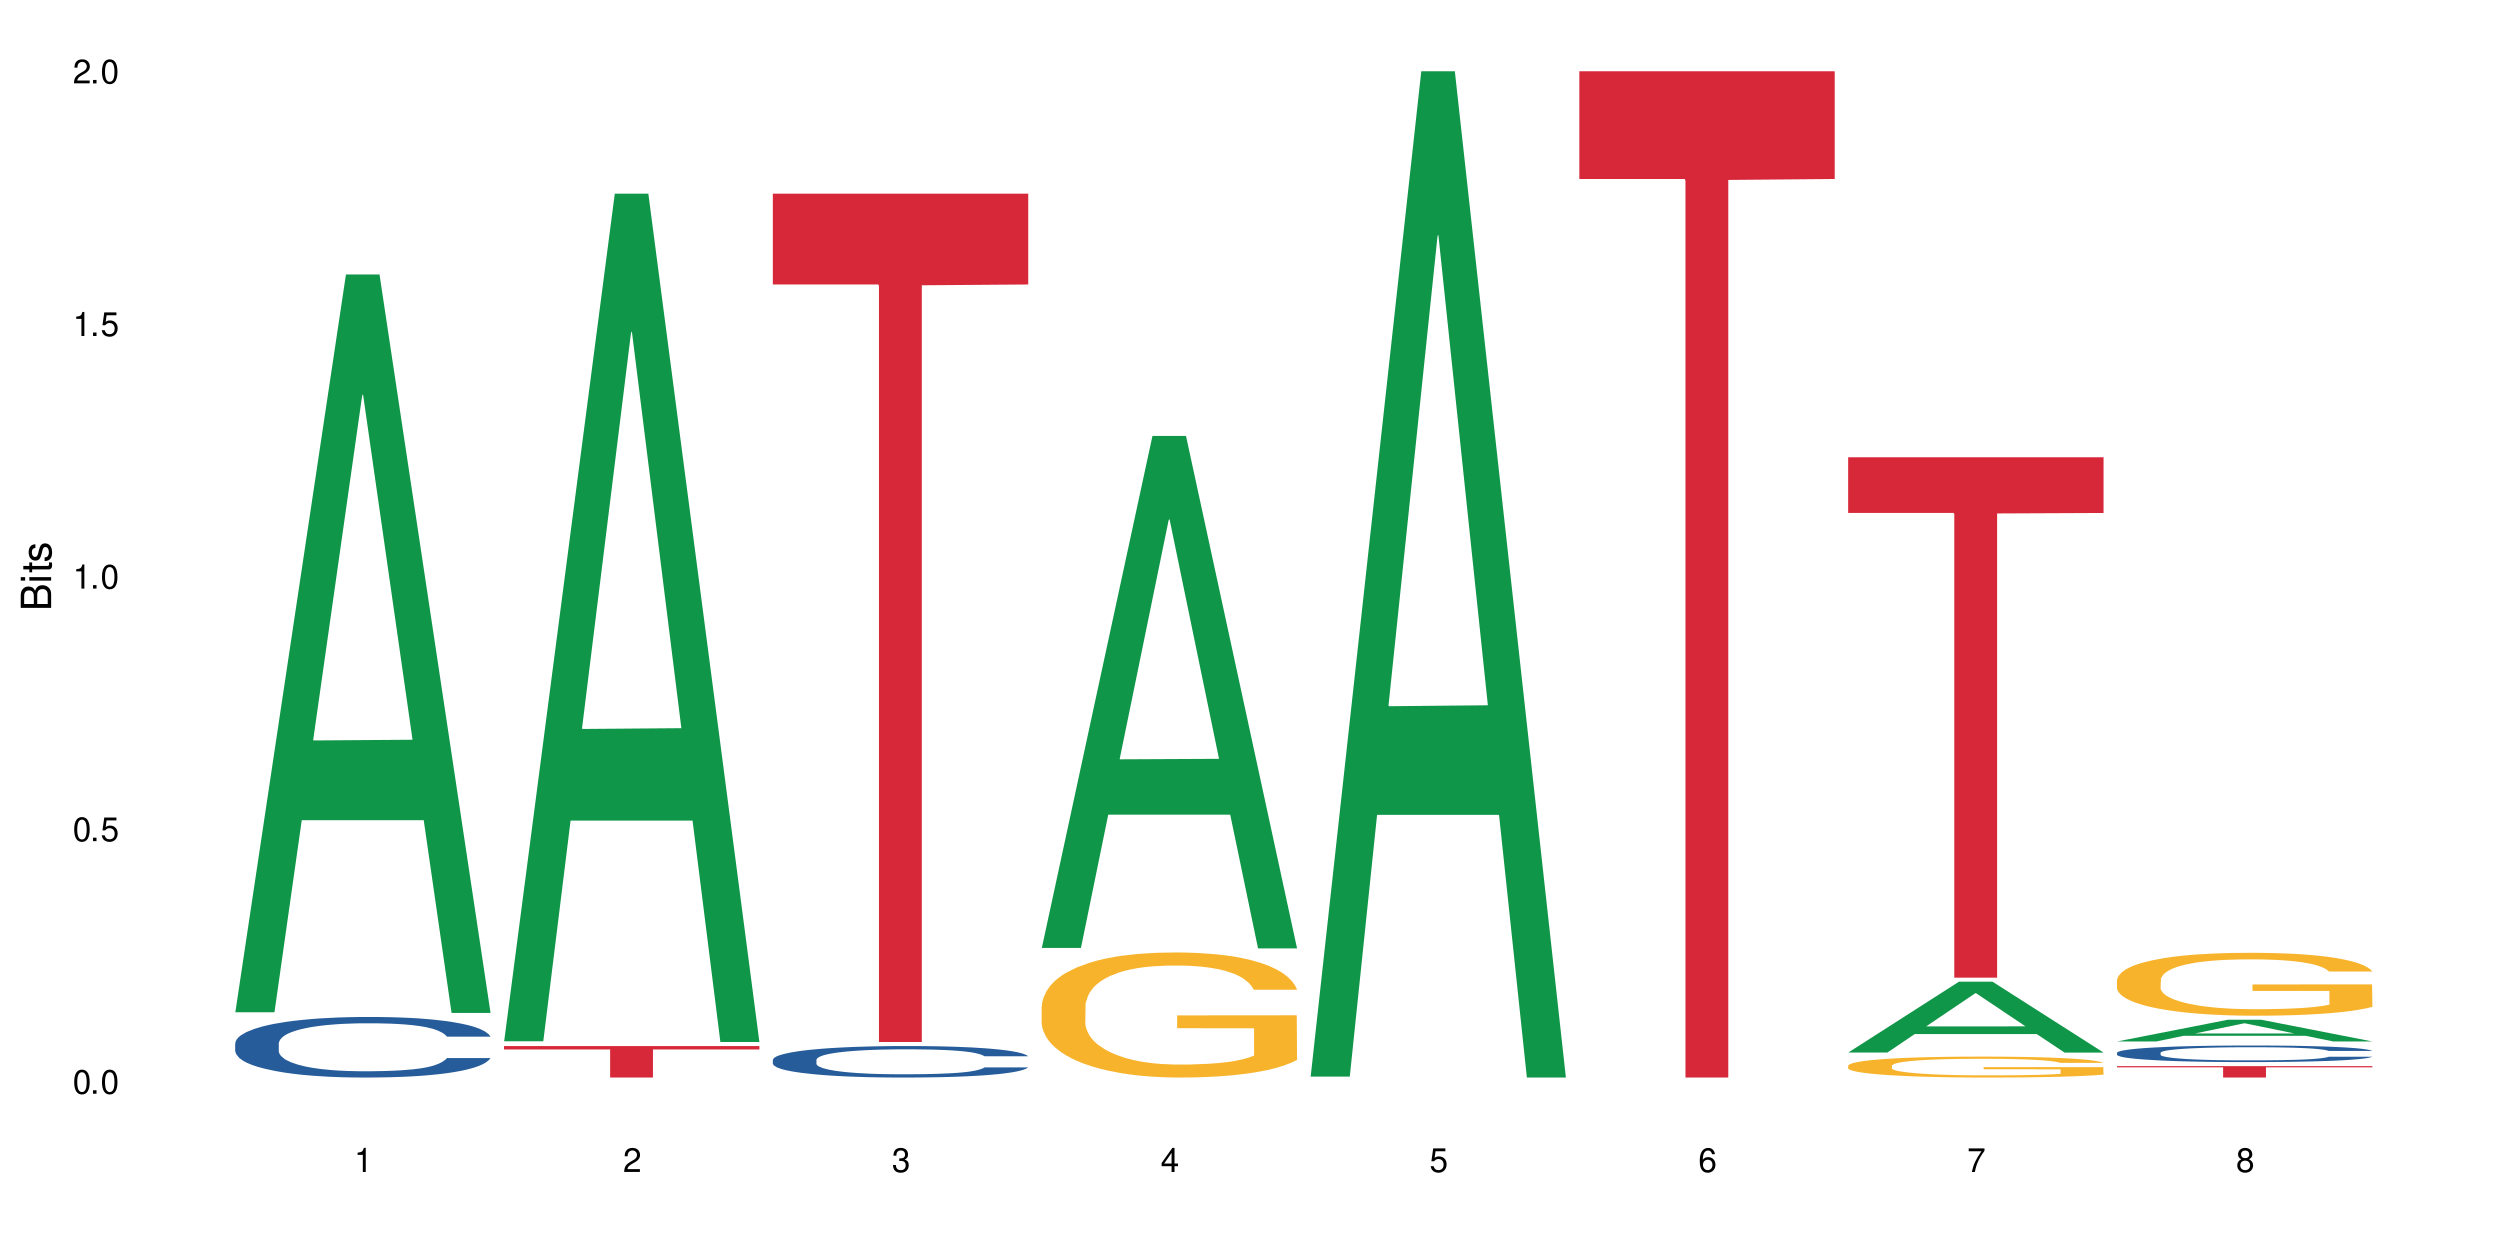 <?xml version="1.0" encoding="UTF-8"?>
<svg xmlns="http://www.w3.org/2000/svg" xmlns:xlink="http://www.w3.org/1999/xlink" width="720" height="360" viewBox="0 0 720 360">
<defs>
<g>
<g id="glyph-0-0">
</g>
<g id="glyph-0-1">
<path d="M 2.641 -6.938 C 2 -6.938 1.422 -6.656 1.078 -6.172 C 0.641 -5.562 0.406 -4.641 0.406 -3.359 C 0.406 -1.016 1.188 0.219 2.641 0.219 C 4.078 0.219 4.859 -1.016 4.859 -3.297 C 4.859 -4.641 4.656 -5.547 4.203 -6.172 C 3.844 -6.656 3.281 -6.938 2.641 -6.938 Z M 2.641 -6.188 C 3.547 -6.188 4 -5.25 4 -3.375 C 4 -1.406 3.562 -0.484 2.625 -0.484 C 1.734 -0.484 1.281 -1.438 1.281 -3.344 C 1.281 -5.25 1.734 -6.188 2.641 -6.188 Z M 2.641 -6.188 "/>
</g>
<g id="glyph-0-2">
<path d="M 1.828 -1 L 0.828 -1 L 0.828 0 L 1.828 0 Z M 1.828 -1 "/>
</g>
<g id="glyph-0-3">
<path d="M 4.562 -6.797 L 1.062 -6.797 L 0.547 -3.094 L 1.328 -3.094 C 1.719 -3.562 2.047 -3.734 2.578 -3.734 C 3.484 -3.734 4.062 -3.109 4.062 -2.094 C 4.062 -1.125 3.484 -0.531 2.578 -0.531 C 1.828 -0.531 1.375 -0.906 1.188 -1.672 L 0.328 -1.672 C 0.453 -1.109 0.547 -0.844 0.75 -0.594 C 1.125 -0.078 1.828 0.219 2.594 0.219 C 3.969 0.219 4.922 -0.781 4.922 -2.219 C 4.922 -3.562 4.031 -4.484 2.719 -4.484 C 2.25 -4.484 1.859 -4.359 1.469 -4.062 L 1.734 -5.969 L 4.562 -5.969 Z M 4.562 -6.797 "/>
</g>
<g id="glyph-0-4">
<path d="M 2.484 -4.938 L 2.484 0 L 3.328 0 L 3.328 -6.938 L 2.766 -6.938 C 2.469 -5.875 2.281 -5.734 0.984 -5.562 L 0.984 -4.938 Z M 2.484 -4.938 "/>
</g>
<g id="glyph-0-5">
<path d="M 4.859 -0.828 L 1.281 -0.828 C 1.359 -1.406 1.672 -1.781 2.5 -2.281 L 3.469 -2.828 C 4.406 -3.344 4.906 -4.062 4.906 -4.906 C 4.906 -5.484 4.672 -6.031 4.266 -6.406 C 3.859 -6.766 3.375 -6.938 2.719 -6.938 C 1.859 -6.938 1.219 -6.625 0.844 -6.031 C 0.609 -5.672 0.5 -5.234 0.484 -4.531 L 1.328 -4.531 C 1.359 -5.016 1.406 -5.281 1.531 -5.516 C 1.75 -5.938 2.188 -6.203 2.703 -6.203 C 3.469 -6.203 4.031 -5.641 4.031 -4.891 C 4.031 -4.344 3.719 -3.859 3.125 -3.516 L 2.234 -3 C 0.812 -2.172 0.406 -1.531 0.328 -0.016 L 4.859 -0.016 Z M 4.859 -0.828 "/>
</g>
<g id="glyph-0-6">
<path d="M 2.125 -3.188 L 2.578 -3.188 C 3.5 -3.188 3.984 -2.766 3.984 -1.922 C 3.984 -1.062 3.469 -0.531 2.594 -0.531 C 1.656 -0.531 1.203 -1 1.156 -2.016 L 0.312 -2.016 C 0.344 -1.453 0.438 -1.094 0.609 -0.781 C 0.953 -0.109 1.625 0.219 2.547 0.219 C 3.953 0.219 4.859 -0.625 4.859 -1.938 C 4.859 -2.828 4.516 -3.297 3.703 -3.594 C 4.344 -3.844 4.656 -4.328 4.656 -5.031 C 4.656 -6.219 3.875 -6.938 2.578 -6.938 C 1.203 -6.938 0.484 -6.172 0.453 -4.703 L 1.297 -4.703 C 1.312 -5.125 1.344 -5.359 1.453 -5.578 C 1.641 -5.969 2.062 -6.203 2.594 -6.203 C 3.344 -6.203 3.797 -5.75 3.797 -5 C 3.797 -4.516 3.609 -4.219 3.25 -4.047 C 3.016 -3.953 2.703 -3.922 2.125 -3.906 Z M 2.125 -3.188 "/>
</g>
<g id="glyph-0-7">
<path d="M 3.141 -1.672 L 3.141 0 L 3.984 0 L 3.984 -1.672 L 4.984 -1.672 L 4.984 -2.438 L 3.984 -2.438 L 3.984 -6.938 L 3.359 -6.938 L 0.266 -2.578 L 0.266 -1.672 Z M 3.141 -2.438 L 1 -2.438 L 3.141 -5.5 Z M 3.141 -2.438 "/>
</g>
<g id="glyph-0-8">
<path d="M 4.781 -5.125 C 4.609 -6.266 3.891 -6.938 2.844 -6.938 C 2.094 -6.938 1.422 -6.578 1.031 -5.953 C 0.594 -5.266 0.406 -4.422 0.406 -3.172 C 0.406 -2 0.578 -1.25 0.984 -0.641 C 1.359 -0.078 1.953 0.219 2.703 0.219 C 3.984 0.219 4.922 -0.75 4.922 -2.094 C 4.922 -3.375 4.062 -4.281 2.844 -4.281 C 2.172 -4.281 1.641 -4.031 1.281 -3.516 C 1.281 -5.234 1.828 -6.188 2.797 -6.188 C 3.391 -6.188 3.797 -5.797 3.938 -5.125 Z M 2.734 -3.531 C 3.547 -3.531 4.062 -2.953 4.062 -2.031 C 4.062 -1.156 3.484 -0.531 2.703 -0.531 C 1.922 -0.531 1.328 -1.188 1.328 -2.078 C 1.328 -2.938 1.906 -3.531 2.734 -3.531 Z M 2.734 -3.531 "/>
</g>
<g id="glyph-0-9">
<path d="M 4.984 -6.797 L 0.438 -6.797 L 0.438 -5.969 L 4.109 -5.969 C 2.5 -3.656 1.828 -2.234 1.328 0 L 2.219 0 C 2.594 -2.172 3.453 -4.047 4.984 -6.094 Z M 4.984 -6.797 "/>
</g>
<g id="glyph-0-10">
<path d="M 3.75 -3.656 C 4.469 -4.094 4.688 -4.438 4.688 -5.078 C 4.688 -6.172 3.844 -6.938 2.641 -6.938 C 1.438 -6.938 0.594 -6.172 0.594 -5.094 C 0.594 -4.438 0.812 -4.094 1.516 -3.656 C 0.734 -3.266 0.359 -2.703 0.359 -1.922 C 0.359 -0.656 1.281 0.219 2.641 0.219 C 3.984 0.219 4.922 -0.656 4.922 -1.922 C 4.922 -2.703 4.531 -3.266 3.75 -3.656 Z M 2.641 -6.188 C 3.359 -6.188 3.812 -5.75 3.812 -5.062 C 3.812 -4.406 3.344 -3.984 2.641 -3.984 C 1.922 -3.984 1.453 -4.406 1.453 -5.078 C 1.453 -5.75 1.922 -6.188 2.641 -6.188 Z M 2.641 -3.266 C 3.484 -3.266 4.062 -2.719 4.062 -1.906 C 4.062 -1.078 3.484 -0.531 2.625 -0.531 C 1.797 -0.531 1.219 -1.094 1.219 -1.906 C 1.219 -2.719 1.781 -3.266 2.641 -3.266 Z M 2.641 -3.266 "/>
</g>
<g id="glyph-1-0">
</g>
<g id="glyph-1-1">
<path d="M 0 -0.953 L 0 -4.891 C 0 -5.719 -0.234 -6.344 -0.734 -6.797 C -1.188 -7.234 -1.812 -7.469 -2.5 -7.469 C -3.547 -7.469 -4.188 -7 -4.625 -5.875 C -4.984 -6.688 -5.625 -7.094 -6.531 -7.094 C -7.172 -7.094 -7.734 -6.859 -8.141 -6.391 C -8.562 -5.922 -8.75 -5.344 -8.75 -4.5 L -8.75 -0.953 Z M -4.984 -2.062 L -7.766 -2.062 L -7.766 -4.219 C -7.766 -4.844 -7.688 -5.203 -7.453 -5.5 C -7.219 -5.812 -6.859 -5.969 -6.375 -5.969 C -5.891 -5.969 -5.531 -5.812 -5.297 -5.5 C -5.062 -5.203 -4.984 -4.844 -4.984 -4.219 Z M -0.984 -2.062 L -4 -2.062 L -4 -4.781 C -4 -5.766 -3.438 -6.359 -2.484 -6.359 C -1.547 -6.359 -0.984 -5.766 -0.984 -4.781 Z M -0.984 -2.062 "/>
</g>
<g id="glyph-1-2">
<path d="M -6.281 -1.797 L -6.281 -0.797 L 0 -0.797 L 0 -1.797 Z M -8.75 -1.797 L -8.75 -0.797 L -7.484 -0.797 L -7.484 -1.797 Z M -8.75 -1.797 "/>
</g>
<g id="glyph-1-3">
<path d="M -6.281 -3.047 L -6.281 -2.016 L -8.016 -2.016 L -8.016 -1.016 L -6.281 -1.016 L -6.281 -0.172 L -5.469 -0.172 L -5.469 -1.016 L -0.719 -1.016 C -0.078 -1.016 0.281 -1.453 0.281 -2.234 C 0.281 -2.5 0.25 -2.719 0.188 -3.047 L -0.641 -3.047 C -0.609 -2.906 -0.594 -2.766 -0.594 -2.562 C -0.594 -2.141 -0.719 -2.016 -1.156 -2.016 L -5.469 -2.016 L -5.469 -3.047 Z M -6.281 -3.047 "/>
</g>
<g id="glyph-1-4">
<path d="M -4.531 -5.25 C -5.766 -5.25 -6.469 -4.422 -6.469 -2.969 C -6.469 -1.516 -5.719 -0.562 -4.547 -0.562 C -3.562 -0.562 -3.094 -1.062 -2.734 -2.562 L -2.516 -3.484 C -2.344 -4.188 -2.094 -4.469 -1.641 -4.469 C -1.047 -4.469 -0.641 -3.875 -0.641 -3 C -0.641 -2.453 -0.797 -2 -1.062 -1.75 C -1.25 -1.594 -1.422 -1.531 -1.875 -1.469 L -1.875 -0.406 C -0.422 -0.453 0.281 -1.266 0.281 -2.922 C 0.281 -4.5 -0.5 -5.516 -1.719 -5.516 C -2.656 -5.516 -3.172 -4.984 -3.469 -3.734 L -3.703 -2.766 C -3.891 -1.953 -4.156 -1.609 -4.594 -1.609 C -5.188 -1.609 -5.547 -2.125 -5.547 -2.938 C -5.547 -3.75 -5.203 -4.172 -4.531 -4.203 Z M -4.531 -5.25 "/>
</g>
</g>
</defs>
<rect x="-72" y="-36" width="864" height="432" fill="rgb(100%, 100%, 100%)" fill-opacity="1"/>
<path fill-rule="nonzero" fill="rgb(6.275%, 58.824%, 28.235%)" fill-opacity="1" d="M 67.73 291.535 L 67.809 291.336 L 99.637 79.039 L 109.301 79.039 L 141.281 291.734 L 130.047 291.734 L 122.031 236.215 L 86.906 236.215 L 79.047 291.535 L 67.73 291.535 L 90.285 213.246 L 118.809 213.047 L 104.586 113.789 L 104.43 113.59 L 104.27 114.188 L 90.207 213.047 L 90.285 213.246 Z M 67.73 291.535 "/>
<path fill-rule="nonzero" fill="rgb(14.51%, 36.078%, 60%)" fill-opacity="1" d="M 67.73 300.484 L 67.82 300.469 L 67.82 300.086 L 68.09 299.48 L 68.719 298.715 L 69.344 298.191 L 70.961 297.25 L 73.203 296.34 L 75.535 295.641 L 77.238 295.227 L 78.766 294.906 L 82.262 294.316 L 84.504 294.016 L 86.926 293.746 L 89.887 293.473 L 92.039 293.312 L 96.883 293.059 L 100.469 292.949 L 103.25 292.898 L 109.262 292.898 L 112.848 292.965 L 115.449 293.043 L 118.32 293.172 L 120.742 293.312 L 124.957 293.664 L 128.727 294.109 L 130.43 294.367 L 133.121 294.859 L 135.184 295.336 L 136.617 295.75 L 138.234 296.34 L 139.668 297.059 L 140.746 297.871 L 141.281 298.555 L 128.727 298.555 L 128.098 297.918 L 127.379 297.426 L 126.035 296.773 L 124.688 296.309 L 122.805 295.848 L 121.102 295.543 L 118.77 295.242 L 116.707 295.051 L 114.555 294.906 L 112.488 294.812 L 108.543 294.715 L 103.969 294.715 L 102.266 294.746 L 98.766 294.875 L 96.883 294.988 L 94.191 295.211 L 92.309 295.418 L 90.066 295.734 L 88.539 296.008 L 86.656 296.422 L 85.312 296.789 L 83.785 297.312 L 82.891 297.711 L 82.082 298.156 L 81.363 298.684 L 80.828 299.242 L 80.469 299.832 L 80.289 300.406 L 80.289 302.875 L 80.469 303.449 L 80.918 304.117 L 82.082 305.09 L 83.785 305.934 L 85.762 306.605 L 87.645 307.082 L 88.719 307.305 L 90.156 307.559 L 92.398 307.879 L 95.629 308.195 L 97.512 308.324 L 100.383 308.453 L 103.34 308.516 L 107.289 308.516 L 110.785 308.453 L 113.117 308.371 L 115.539 308.246 L 118.859 307.973 L 120.922 307.719 L 122.715 307.418 L 124.062 307.113 L 124.957 306.859 L 126.305 306.363 L 127.379 305.824 L 128.188 305.266 L 128.727 304.723 L 141.281 304.723 L 140.746 305.359 L 139.938 305.98 L 139.129 306.445 L 137.875 307.004 L 136.441 307.496 L 134.375 308.055 L 132.672 308.422 L 130.43 308.82 L 128.367 309.121 L 126.125 309.391 L 122.805 309.711 L 120.652 309.871 L 118.32 310.016 L 115.539 310.141 L 112.043 310.254 L 108.273 310.316 L 104.777 310.332 L 101.008 310.301 L 98.227 310.238 L 94.551 310.094 L 89.977 309.805 L 86.656 309.504 L 84.055 309.199 L 81.812 308.883 L 79.301 308.453 L 76.074 307.75 L 74.098 307.211 L 72.754 306.762 L 71.23 306.141 L 70.152 305.582 L 68.898 304.691 L 68 303.559 L 67.73 302.684 Z M 67.73 300.484 "/>
<path fill-rule="nonzero" fill="rgb(6.275%, 58.824%, 28.235%)" fill-opacity="1" d="M 145.156 299.875 L 145.234 299.645 L 177.059 55.777 L 186.723 55.777 L 218.707 300.105 L 207.469 300.105 L 199.453 236.324 L 164.328 236.324 L 156.469 299.875 L 145.156 299.875 L 167.707 209.941 L 196.23 209.715 L 182.008 95.695 L 181.852 95.465 L 181.695 96.152 L 167.629 209.715 L 167.707 209.941 Z M 145.156 299.875 "/>
<path fill-rule="nonzero" fill="rgb(83.922%, 15.686%, 22.353%)" fill-opacity="1" d="M 145.156 301.266 L 218.707 301.266 L 218.707 302.238 L 188.051 302.246 L 188.051 310.332 L 175.719 310.332 L 175.719 302.254 L 175.539 302.238 L 145.156 302.238 Z M 145.156 301.266 "/>
<path fill-rule="nonzero" fill="rgb(14.51%, 36.078%, 60%)" fill-opacity="1" d="M 222.578 305.211 L 222.668 305.203 L 222.668 305.004 L 222.938 304.691 L 223.562 304.293 L 224.191 304.02 L 225.809 303.531 L 228.051 303.059 L 230.383 302.691 L 232.086 302.477 L 233.609 302.312 L 237.109 302.004 L 239.352 301.848 L 241.773 301.707 L 244.734 301.566 L 246.887 301.484 L 251.73 301.352 L 255.316 301.293 L 258.098 301.266 L 264.109 301.266 L 267.695 301.301 L 270.297 301.344 L 273.168 301.41 L 275.59 301.484 L 279.805 301.664 L 283.57 301.898 L 285.277 302.031 L 287.969 302.285 L 290.031 302.535 L 291.465 302.75 L 293.082 303.059 L 294.516 303.43 L 295.59 303.852 L 296.129 304.211 L 283.57 304.211 L 282.945 303.879 L 282.227 303.621 L 280.883 303.281 L 279.535 303.039 L 277.652 302.801 L 275.949 302.645 L 273.617 302.484 L 271.551 302.387 L 269.398 302.312 L 267.336 302.262 L 263.391 302.211 L 258.816 302.211 L 257.109 302.23 L 253.613 302.297 L 251.73 302.352 L 249.039 302.469 L 247.156 302.578 L 244.914 302.742 L 243.387 302.883 L 241.504 303.098 L 240.16 303.289 L 238.633 303.562 L 237.738 303.77 L 236.93 304 L 236.211 304.273 L 235.672 304.566 L 235.316 304.871 L 235.137 305.172 L 235.137 306.453 L 235.316 306.754 L 235.762 307.102 L 236.93 307.605 L 238.633 308.047 L 240.605 308.395 L 242.492 308.641 L 243.566 308.758 L 245.004 308.891 L 247.246 309.055 L 250.473 309.223 L 252.355 309.289 L 255.227 309.355 L 258.188 309.387 L 262.133 309.387 L 265.633 309.355 L 267.965 309.312 L 270.387 309.246 L 273.707 309.105 L 275.77 308.973 L 277.562 308.816 L 278.906 308.66 L 279.805 308.527 L 281.148 308.27 L 282.227 307.988 L 283.035 307.699 L 283.57 307.414 L 296.129 307.414 L 295.59 307.746 L 294.785 308.07 L 293.977 308.312 L 292.723 308.602 L 291.285 308.859 L 289.223 309.148 L 287.52 309.34 L 285.277 309.547 L 283.215 309.703 L 280.973 309.844 L 277.652 310.008 L 275.5 310.094 L 273.168 310.168 L 270.387 310.234 L 266.887 310.289 L 263.121 310.324 L 259.621 310.332 L 255.855 310.316 L 253.074 310.281 L 249.398 310.207 L 244.824 310.059 L 241.504 309.902 L 238.902 309.742 L 236.66 309.578 L 234.148 309.355 L 230.918 308.988 L 228.945 308.707 L 227.602 308.477 L 226.074 308.152 L 225 307.863 L 223.742 307.398 L 222.848 306.812 L 222.578 306.355 Z M 222.578 305.211 "/>
<path fill-rule="nonzero" fill="rgb(83.922%, 15.686%, 22.353%)" fill-opacity="1" d="M 222.578 55.777 L 296.129 55.777 L 296.129 81.93 L 265.477 82.16 L 265.477 300.105 L 253.141 300.105 L 253.141 82.387 L 252.965 81.93 L 222.578 81.93 Z M 222.578 55.777 "/>
<path fill-rule="nonzero" fill="rgb(6.275%, 58.824%, 28.235%)" fill-opacity="1" d="M 300 273.004 L 300.078 272.867 L 331.906 125.555 L 341.57 125.555 L 373.555 273.145 L 362.316 273.145 L 354.301 234.617 L 319.176 234.617 L 311.316 273.004 L 300 273.004 L 322.555 218.684 L 351.078 218.543 L 336.855 149.668 L 336.699 149.531 L 336.543 149.945 L 322.477 218.543 L 322.555 218.684 Z M 300 273.004 "/>
<path fill-rule="nonzero" fill="rgb(96.863%, 70.196%, 16.863%)" fill-opacity="1" d="M 300 289.738 L 300.09 289.703 L 300.09 289.047 L 300.449 287.566 L 301.348 285.527 L 302.512 283.848 L 303.77 282.531 L 304.574 281.844 L 305.922 280.855 L 307.086 280.133 L 310.047 278.652 L 313.816 277.27 L 315.879 276.676 L 318.211 276.117 L 321.527 275.492 L 323.055 275.262 L 327.719 274.734 L 333.012 274.406 L 338.84 274.309 L 341.531 274.34 L 345.207 274.473 L 350.23 274.836 L 353.102 275.164 L 355.344 275.492 L 357.676 275.922 L 360.547 276.578 L 363.238 277.367 L 365.391 278.156 L 367.543 279.145 L 369.336 280.195 L 370.863 281.348 L 372.207 282.73 L 373.016 283.883 L 373.555 285.035 L 361.086 285.035 L 360.367 283.883 L 359.559 282.992 L 358.215 281.906 L 356.871 281.117 L 355.523 280.492 L 353.012 279.637 L 350.859 279.113 L 348.168 278.652 L 345.566 278.355 L 342.609 278.156 L 340.812 278.09 L 336.059 278.09 L 331.754 278.32 L 329.242 278.586 L 327.449 278.848 L 324.938 279.34 L 323.414 279.738 L 322.516 280 L 319.824 281.02 L 318.031 281.941 L 317.043 282.566 L 315.789 283.555 L 314.891 284.441 L 313.902 285.758 L 313.367 286.742 L 312.648 288.98 L 312.559 294.902 L 312.828 296.152 L 313.367 297.5 L 314.082 298.688 L 315.16 299.938 L 316.234 300.891 L 318.121 302.172 L 319.734 303.027 L 320.992 303.59 L 323.414 304.477 L 324.398 304.773 L 326.73 305.363 L 329.152 305.824 L 332.113 306.219 L 334.355 306.418 L 337.941 306.582 L 342.52 306.582 L 347.898 306.383 L 351.309 306.121 L 353.641 305.859 L 355.164 305.629 L 357.047 305.266 L 358.395 304.938 L 359.648 304.574 L 361.176 304.016 L 361.176 296.152 L 339.02 296.121 L 339.02 292.434 L 373.465 292.402 L 373.555 305.266 L 371.668 306.152 L 369.336 307.008 L 367.094 307.668 L 364.762 308.227 L 361.445 308.852 L 358.754 309.246 L 354.629 309.707 L 350.859 310.004 L 346.914 310.199 L 343.414 310.301 L 339.289 310.332 L 335.609 310.266 L 331.664 310.07 L 328.523 309.805 L 325.656 309.477 L 322.785 309.051 L 319.195 308.359 L 316.863 307.801 L 314.441 307.109 L 312.02 306.285 L 309.867 305.398 L 308.434 304.707 L 306.996 303.918 L 305.473 302.93 L 304.039 301.812 L 302.961 300.793 L 301.973 299.641 L 301.258 298.555 L 300.539 297.074 L 300.18 295.891 L 300 294.871 Z M 300 289.738 "/>
<path fill-rule="nonzero" fill="rgb(6.275%, 58.824%, 28.235%)" fill-opacity="1" d="M 377.426 310.059 L 377.504 309.789 L 409.328 20.527 L 418.992 20.527 L 450.977 310.332 L 439.738 310.332 L 431.723 234.684 L 396.598 234.684 L 388.738 310.059 L 377.426 310.059 L 399.977 203.391 L 428.504 203.117 L 414.277 67.875 L 414.121 67.602 L 413.965 68.418 L 399.898 203.117 L 399.977 203.391 Z M 377.426 310.059 "/>
<path fill-rule="nonzero" fill="rgb(83.922%, 15.686%, 22.353%)" fill-opacity="1" d="M 454.848 20.527 L 528.398 20.527 L 528.398 51.547 L 497.746 51.82 L 497.746 310.332 L 485.414 310.332 L 485.414 52.094 L 485.234 51.547 L 454.848 51.547 Z M 454.848 20.527 "/>
<path fill-rule="nonzero" fill="rgb(6.275%, 58.824%, 28.235%)" fill-opacity="1" d="M 532.27 303.121 L 532.352 303.102 L 564.176 282.727 L 573.84 282.727 L 605.824 303.141 L 594.586 303.141 L 586.57 297.812 L 551.445 297.812 L 543.586 303.121 L 532.27 303.121 L 554.824 295.609 L 583.348 295.59 L 569.125 286.062 L 568.969 286.043 L 568.812 286.102 L 554.746 295.59 L 554.824 295.609 Z M 532.27 303.121 "/>
<path fill-rule="nonzero" fill="rgb(96.863%, 70.196%, 16.863%)" fill-opacity="1" d="M 532.27 306.887 L 532.359 306.879 L 532.359 306.77 L 532.719 306.523 L 533.617 306.18 L 534.781 305.902 L 536.039 305.68 L 536.844 305.566 L 538.191 305.398 L 539.355 305.277 L 542.316 305.031 L 546.086 304.801 L 548.148 304.699 L 550.48 304.605 L 553.797 304.504 L 555.324 304.465 L 559.988 304.375 L 565.281 304.32 L 571.109 304.305 L 573.801 304.309 L 577.48 304.332 L 582.5 304.391 L 585.371 304.449 L 587.613 304.504 L 589.945 304.574 L 592.816 304.684 L 595.508 304.816 L 597.66 304.949 L 599.812 305.113 L 601.609 305.289 L 603.133 305.48 L 604.477 305.715 L 605.285 305.906 L 605.824 306.098 L 593.355 306.098 L 592.637 305.906 L 591.832 305.758 L 590.484 305.574 L 589.141 305.445 L 587.793 305.34 L 585.281 305.195 L 583.129 305.109 L 580.438 305.031 L 577.836 304.98 L 574.879 304.949 L 573.082 304.938 L 568.328 304.938 L 564.023 304.977 L 561.512 305.02 L 559.719 305.062 L 557.207 305.148 L 555.684 305.211 L 554.785 305.258 L 552.094 305.426 L 550.301 305.582 L 549.312 305.688 L 548.059 305.852 L 547.16 306 L 546.176 306.219 L 545.637 306.387 L 544.918 306.758 L 544.828 307.75 L 545.098 307.961 L 545.637 308.184 L 546.355 308.383 L 547.43 308.594 L 548.508 308.754 L 550.391 308.969 L 552.004 309.109 L 553.262 309.203 L 555.684 309.352 L 556.668 309.402 L 559 309.5 L 561.422 309.578 L 564.383 309.645 L 566.625 309.676 L 570.215 309.703 L 574.789 309.703 L 580.168 309.672 L 583.578 309.629 L 585.91 309.582 L 587.434 309.547 L 589.32 309.484 L 590.664 309.43 L 591.922 309.367 L 593.445 309.277 L 593.445 307.961 L 571.289 307.953 L 571.289 307.336 L 605.734 307.332 L 605.824 309.484 L 603.941 309.633 L 601.609 309.777 L 599.363 309.887 L 597.031 309.98 L 593.715 310.086 L 591.023 310.152 L 586.898 310.227 L 583.129 310.277 L 579.184 310.309 L 575.684 310.328 L 571.559 310.332 L 567.883 310.32 L 563.934 310.289 L 560.797 310.246 L 557.926 310.188 L 555.055 310.117 L 551.465 310.004 L 549.133 309.91 L 546.711 309.793 L 544.289 309.656 L 542.137 309.508 L 540.703 309.391 L 539.266 309.258 L 537.742 309.094 L 536.309 308.906 L 535.23 308.734 L 534.246 308.543 L 533.527 308.363 L 532.809 308.113 L 532.449 307.914 L 532.27 307.746 Z M 532.27 306.887 "/>
<path fill-rule="nonzero" fill="rgb(83.922%, 15.686%, 22.353%)" fill-opacity="1" d="M 532.27 131.691 L 605.824 131.691 L 605.824 147.734 L 575.168 147.875 L 575.168 281.562 L 562.836 281.562 L 562.836 148.016 L 562.656 147.734 L 532.27 147.734 Z M 532.27 131.691 "/>
<path fill-rule="nonzero" fill="rgb(6.275%, 58.824%, 28.235%)" fill-opacity="1" d="M 609.695 299.941 L 609.773 299.934 L 641.598 293.691 L 651.266 293.691 L 683.246 299.945 L 672.008 299.945 L 663.996 298.312 L 628.867 298.312 L 621.012 299.941 L 609.695 299.941 L 632.246 297.641 L 660.773 297.633 L 646.551 294.715 L 646.391 294.707 L 646.234 294.727 L 632.168 297.633 L 632.246 297.641 Z M 609.695 299.941 "/>
<path fill-rule="nonzero" fill="rgb(14.51%, 36.078%, 60%)" fill-opacity="1" d="M 609.695 303.188 L 609.785 303.184 L 609.785 303.078 L 610.055 302.91 L 610.68 302.703 L 611.309 302.559 L 612.922 302.301 L 615.164 302.051 L 617.5 301.859 L 619.203 301.746 L 620.727 301.66 L 624.227 301.5 L 626.469 301.414 L 628.891 301.34 L 631.852 301.266 L 634.004 301.223 L 638.848 301.152 L 642.434 301.125 L 645.215 301.109 L 651.223 301.109 L 654.812 301.129 L 657.414 301.148 L 660.285 301.184 L 662.707 301.223 L 666.922 301.32 L 670.688 301.441 L 672.395 301.512 L 675.086 301.648 L 677.148 301.777 L 678.582 301.891 L 680.195 302.051 L 681.633 302.25 L 682.707 302.473 L 683.246 302.66 L 670.688 302.66 L 670.062 302.484 L 669.344 302.348 L 667.996 302.172 L 666.652 302.043 L 664.77 301.918 L 663.066 301.836 L 660.734 301.75 L 658.668 301.699 L 656.516 301.66 L 654.453 301.633 L 650.508 301.609 L 645.934 301.609 L 644.227 301.617 L 640.73 301.652 L 638.848 301.684 L 636.156 301.742 L 634.273 301.801 L 632.027 301.887 L 630.504 301.961 L 628.621 302.074 L 627.273 302.176 L 625.75 302.32 L 624.852 302.426 L 624.047 302.551 L 623.328 302.695 L 622.789 302.848 L 622.43 303.008 L 622.254 303.164 L 622.254 303.84 L 622.43 303.996 L 622.879 304.18 L 624.047 304.445 L 625.75 304.68 L 627.723 304.859 L 629.605 304.992 L 630.684 305.055 L 632.117 305.121 L 634.363 305.211 L 637.59 305.297 L 639.473 305.332 L 642.344 305.367 L 645.305 305.383 L 649.25 305.383 L 652.75 305.367 L 655.082 305.344 L 657.504 305.309 L 660.82 305.234 L 662.887 305.168 L 664.68 305.082 L 666.023 305 L 666.922 304.93 L 668.266 304.797 L 669.344 304.648 L 670.152 304.496 L 670.688 304.348 L 683.246 304.348 L 682.707 304.52 L 681.902 304.691 L 681.094 304.816 L 679.84 304.969 L 678.402 305.105 L 676.34 305.258 L 674.637 305.359 L 672.395 305.469 L 670.332 305.551 L 668.086 305.625 L 664.77 305.711 L 662.617 305.754 L 660.285 305.793 L 657.504 305.828 L 654.004 305.859 L 650.238 305.879 L 646.738 305.883 L 642.973 305.871 L 640.191 305.855 L 636.516 305.816 L 631.941 305.738 L 628.621 305.656 L 626.02 305.57 L 623.777 305.484 L 621.266 305.367 L 618.035 305.176 L 616.062 305.027 L 614.719 304.906 L 613.191 304.734 L 612.117 304.582 L 610.859 304.336 L 609.965 304.027 L 609.695 303.789 Z M 609.695 303.188 "/>
<path fill-rule="nonzero" fill="rgb(96.863%, 70.196%, 16.863%)" fill-opacity="1" d="M 609.695 282.168 L 609.785 282.152 L 609.785 281.82 L 610.145 281.074 L 611.039 280.047 L 612.207 279.203 L 613.461 278.543 L 614.27 278.195 L 615.613 277.699 L 616.781 277.336 L 619.742 276.59 L 623.508 275.895 L 625.57 275.598 L 627.902 275.316 L 631.223 275 L 632.746 274.883 L 637.41 274.621 L 642.703 274.453 L 648.535 274.406 L 651.223 274.422 L 654.902 274.488 L 659.926 274.668 L 662.797 274.836 L 665.039 275 L 667.371 275.215 L 670.242 275.547 L 672.93 275.945 L 675.086 276.34 L 677.238 276.836 L 679.031 277.367 L 680.555 277.945 L 681.902 278.641 L 682.707 279.223 L 683.246 279.801 L 670.777 279.801 L 670.062 279.223 L 669.254 278.773 L 667.91 278.227 L 666.562 277.832 L 665.219 277.516 L 662.707 277.086 L 660.555 276.82 L 657.863 276.59 L 655.262 276.441 L 652.301 276.34 L 650.508 276.309 L 645.754 276.309 L 641.449 276.422 L 638.938 276.555 L 637.141 276.688 L 634.629 276.938 L 633.105 277.137 L 632.207 277.27 L 629.52 277.781 L 627.723 278.246 L 626.738 278.559 L 625.48 279.055 L 624.586 279.504 L 623.598 280.164 L 623.059 280.66 L 622.344 281.785 L 622.254 284.766 L 622.52 285.395 L 623.059 286.074 L 623.777 286.668 L 624.852 287.297 L 625.93 287.777 L 627.812 288.422 L 629.43 288.855 L 630.684 289.137 L 633.105 289.582 L 634.094 289.73 L 636.426 290.027 L 638.848 290.262 L 641.805 290.461 L 644.047 290.559 L 647.637 290.641 L 652.211 290.641 L 657.594 290.543 L 661 290.41 L 663.332 290.277 L 664.859 290.16 L 666.742 289.98 L 668.086 289.812 L 669.344 289.633 L 670.867 289.352 L 670.867 285.395 L 648.715 285.379 L 648.715 283.523 L 683.156 283.508 L 683.246 289.98 L 681.363 290.426 L 679.031 290.855 L 676.789 291.188 L 674.457 291.469 L 671.137 291.785 L 668.445 291.98 L 664.32 292.215 L 660.555 292.363 L 656.605 292.461 L 653.109 292.512 L 648.98 292.527 L 645.305 292.496 L 641.359 292.395 L 638.219 292.262 L 635.348 292.098 L 632.477 291.883 L 628.891 291.535 L 626.559 291.254 L 624.137 290.906 L 621.715 290.492 L 619.562 290.047 L 618.125 289.699 L 616.691 289.301 L 615.164 288.805 L 613.73 288.242 L 612.656 287.727 L 611.668 287.148 L 610.949 286.602 L 610.234 285.859 L 609.875 285.262 L 609.695 284.75 Z M 609.695 282.168 "/>
<path fill-rule="nonzero" fill="rgb(83.922%, 15.686%, 22.353%)" fill-opacity="1" d="M 609.695 307.047 L 683.246 307.047 L 683.246 307.398 L 652.594 307.398 L 652.594 310.332 L 640.258 310.332 L 640.258 307.402 L 640.082 307.398 L 609.695 307.398 Z M 609.695 307.047 "/>
<g fill="rgb(0%, 0%, 0%)" fill-opacity="1">
<use xlink:href="#glyph-0-1" x="20.965" y="314.993"/>
<use xlink:href="#glyph-0-2" x="25.965" y="314.993"/>
<use xlink:href="#glyph-0-1" x="28.965" y="314.993"/>
</g>
<g fill="rgb(0%, 0%, 0%)" fill-opacity="1">
<use xlink:href="#glyph-0-1" x="20.965" y="242.251"/>
<use xlink:href="#glyph-0-2" x="25.965" y="242.251"/>
<use xlink:href="#glyph-0-3" x="28.965" y="242.251"/>
</g>
<g fill="rgb(0%, 0%, 0%)" fill-opacity="1">
<use xlink:href="#glyph-0-4" x="20.965" y="169.509"/>
<use xlink:href="#glyph-0-2" x="25.965" y="169.509"/>
<use xlink:href="#glyph-0-1" x="28.965" y="169.509"/>
</g>
<g fill="rgb(0%, 0%, 0%)" fill-opacity="1">
<use xlink:href="#glyph-0-4" x="20.965" y="96.767"/>
<use xlink:href="#glyph-0-2" x="25.965" y="96.767"/>
<use xlink:href="#glyph-0-3" x="28.965" y="96.767"/>
</g>
<g fill="rgb(0%, 0%, 0%)" fill-opacity="1">
<use xlink:href="#glyph-0-5" x="20.965" y="24.024"/>
<use xlink:href="#glyph-0-2" x="25.965" y="24.024"/>
<use xlink:href="#glyph-0-1" x="28.965" y="24.024"/>
</g>
<g fill="rgb(0%, 0%, 0%)" fill-opacity="1">
<use xlink:href="#glyph-0-4" x="102.008" y="337.532"/>
</g>
<g fill="rgb(0%, 0%, 0%)" fill-opacity="1">
<use xlink:href="#glyph-0-5" x="179.43" y="337.532"/>
</g>
<g fill="rgb(0%, 0%, 0%)" fill-opacity="1">
<use xlink:href="#glyph-0-6" x="256.855" y="337.532"/>
</g>
<g fill="rgb(0%, 0%, 0%)" fill-opacity="1">
<use xlink:href="#glyph-0-7" x="334.277" y="337.532"/>
</g>
<g fill="rgb(0%, 0%, 0%)" fill-opacity="1">
<use xlink:href="#glyph-0-3" x="411.699" y="337.532"/>
</g>
<g fill="rgb(0%, 0%, 0%)" fill-opacity="1">
<use xlink:href="#glyph-0-8" x="489.125" y="337.532"/>
</g>
<g fill="rgb(0%, 0%, 0%)" fill-opacity="1">
<use xlink:href="#glyph-0-9" x="566.547" y="337.532"/>
</g>
<g fill="rgb(0%, 0%, 0%)" fill-opacity="1">
<use xlink:href="#glyph-0-10" x="643.969" y="337.532"/>
</g>
<g fill="rgb(0%, 0%, 0%)" fill-opacity="1">
<use xlink:href="#glyph-1-1" x="14.725" y="176.012"/>
<use xlink:href="#glyph-1-2" x="14.725" y="168.012"/>
<use xlink:href="#glyph-1-3" x="14.725" y="165.012"/>
<use xlink:href="#glyph-1-4" x="14.725" y="162.012"/>
</g>
</svg>
